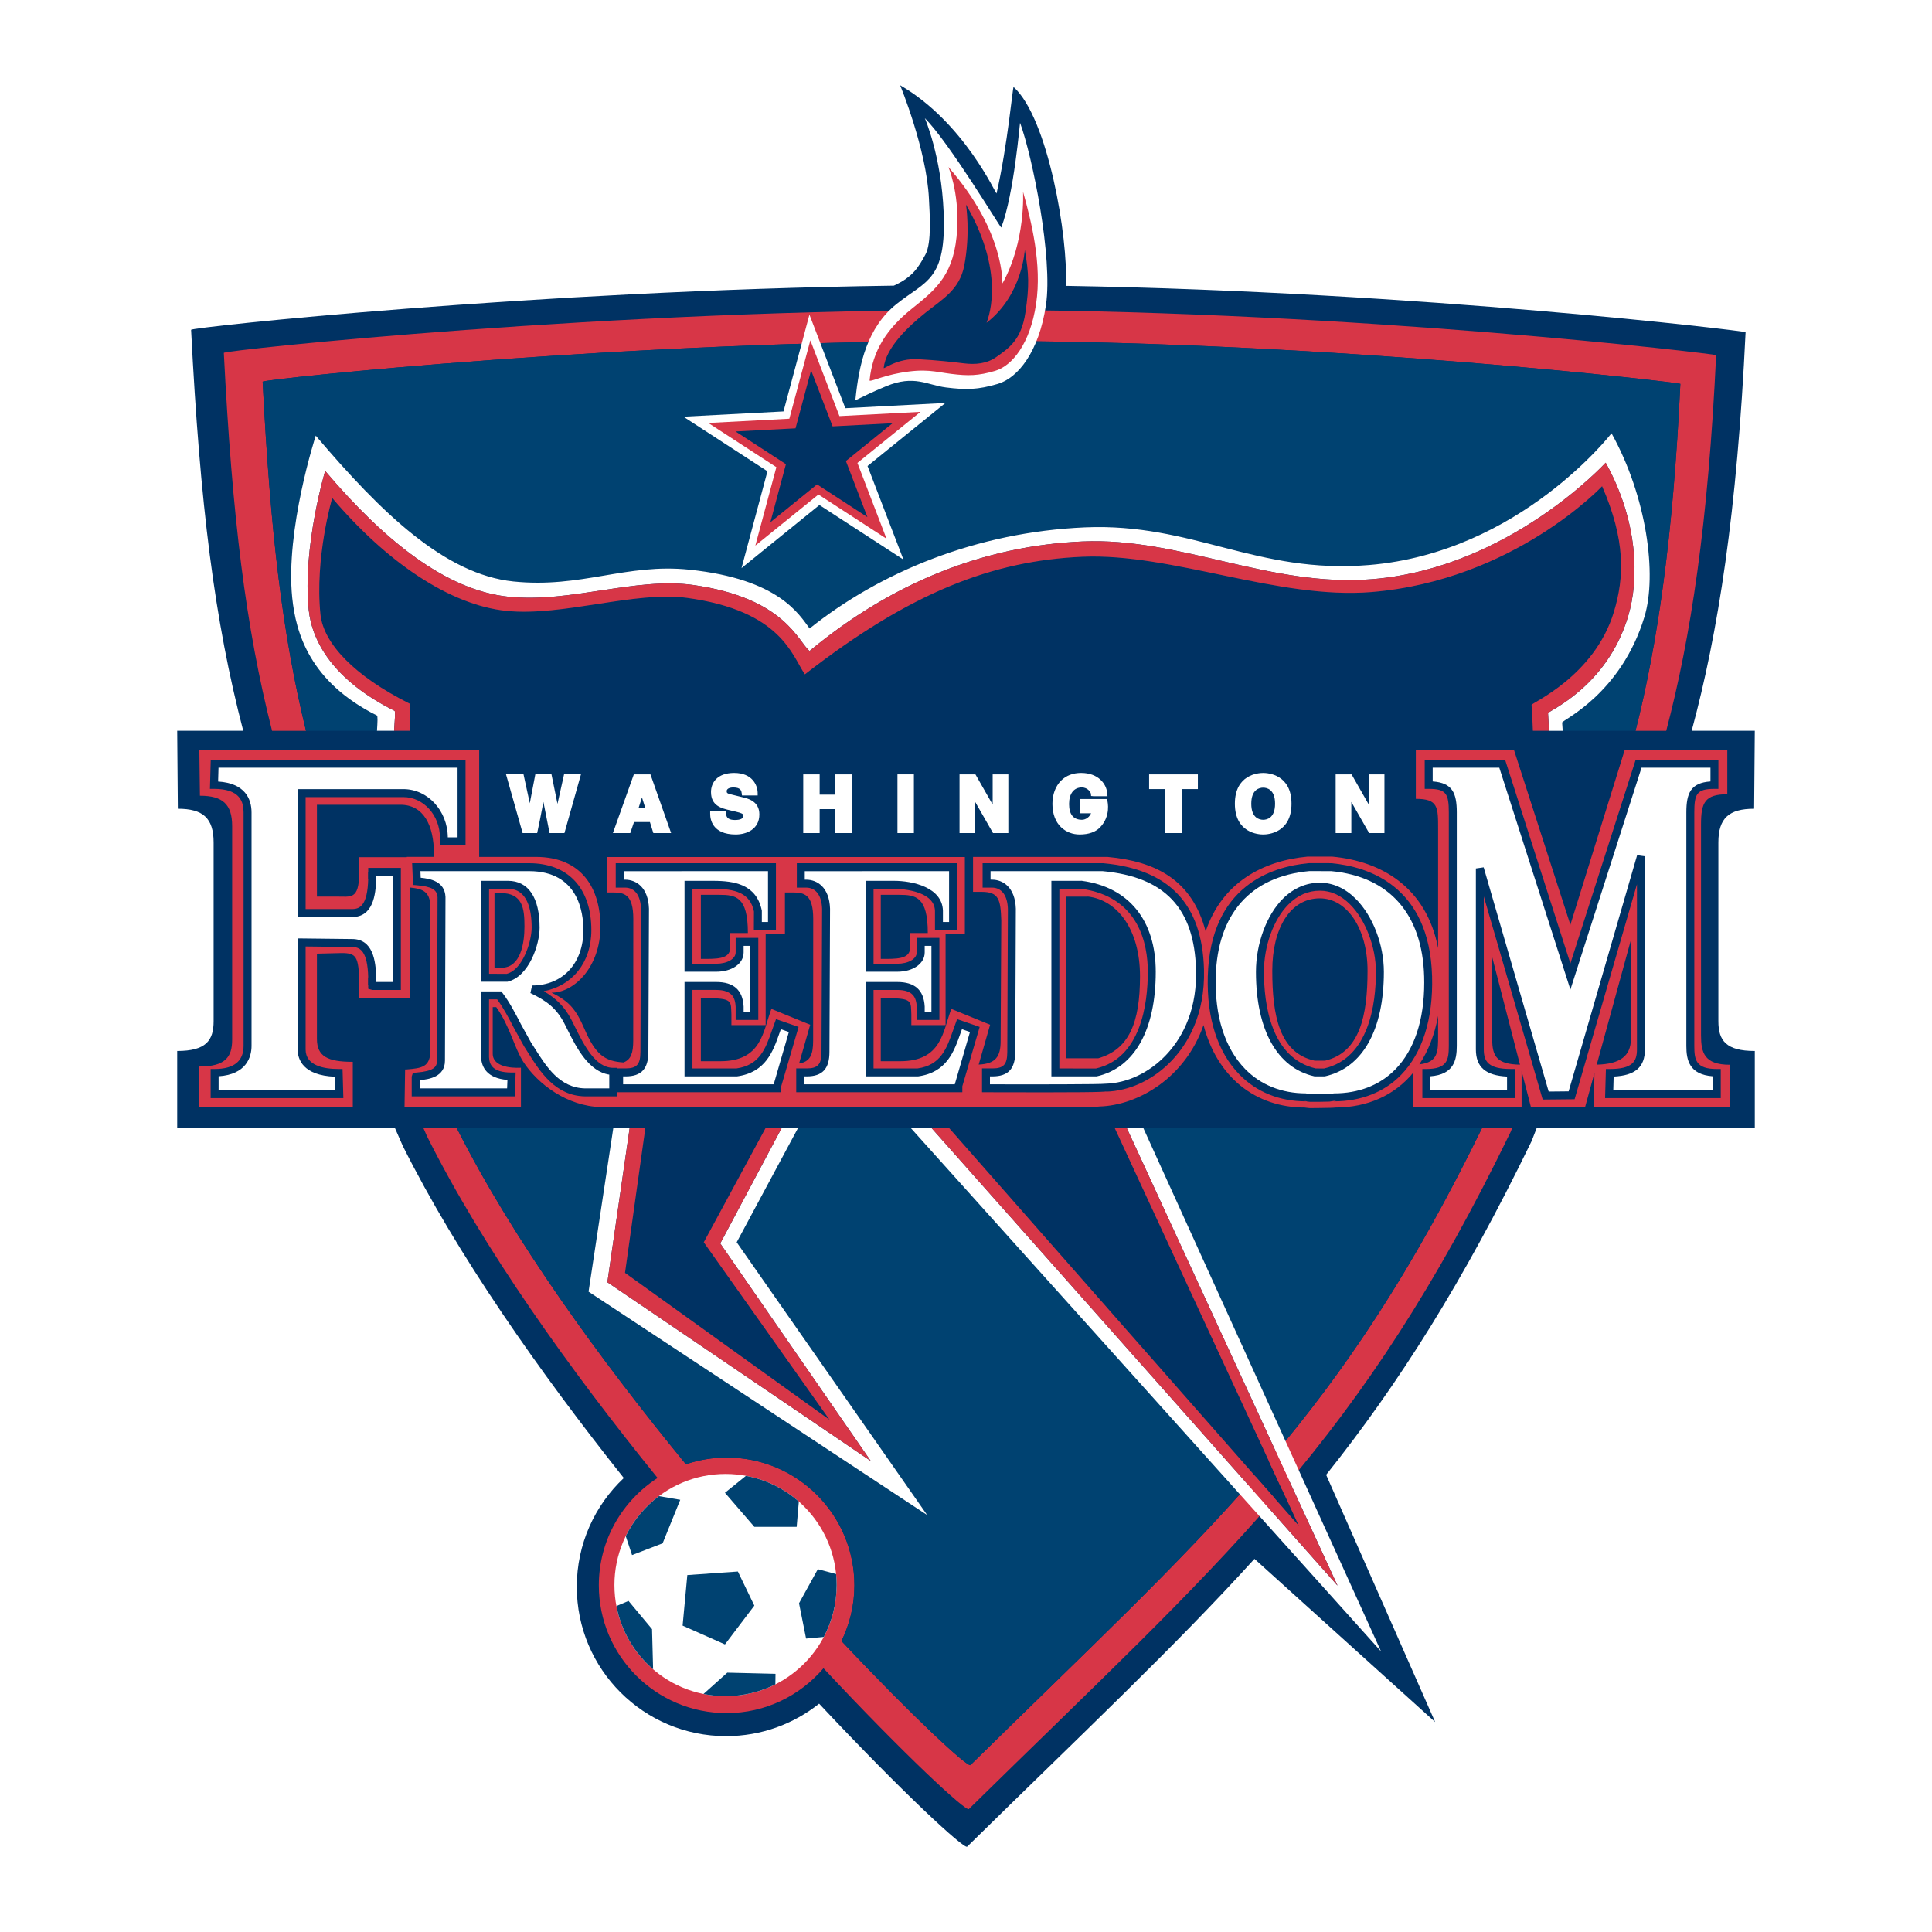 <?xml version="1.0" encoding="utf-8"?>
<!-- Generator: Adobe Illustrator 13.0.0, SVG Export Plug-In . SVG Version: 6.00 Build 14948)  -->
<!DOCTYPE svg PUBLIC "-//W3C//DTD SVG 1.0//EN" "http://www.w3.org/TR/2001/REC-SVG-20010904/DTD/svg10.dtd">
<svg version="1.0" id="Layer_1" xmlns="http://www.w3.org/2000/svg" xmlns:xlink="http://www.w3.org/1999/xlink" x="0px" y="0px"
	 width="192.756px" height="192.756px" viewBox="0 0 192.756 192.756" enable-background="new 0 0 192.756 192.756"
	 xml:space="preserve">
<g>
	<polygon fill-rule="evenodd" clip-rule="evenodd" fill="#FFFFFF" points="0,0 192.756,0 192.756,192.756 0,192.756 0,0 	"/>
	<path fill-rule="evenodd" clip-rule="evenodd" fill="#003263" d="M171.442,101.887V84.056c0-2.435,1.063-3.366,3.568-3.366
		l0.065-7.78h-6.297c2.647-9.792,4.528-21.807,5.379-39.769c0.005-0.108-32.334-4.031-67.809-4.622
		c0.223-4.863-1.776-16.727-5.22-19.839c-0.088-0.079-0.588,5.748-1.702,10.616c-0.037,0.163-3.226-7.097-9.619-10.793
		c0,0,2.64,6.394,2.874,11.321c0.069,1.425,0.294,4.399-0.352,5.573c-0.684,1.242-1.231,2.229-3.149,3.102
		c-36.141,0.497-70.126,4.161-70.114,4.406c0.89,17.472,2.339,29.042,5.202,40.004H17.68l0.064,7.78
		c2.506,0,3.569,0.931,3.569,3.366v17.831c0,1.934-0.77,2.969-3.633,2.969v7.709h21.733c0.257,0.584,0.508,1.158,0.771,1.758
		c5.431,10.865,13.605,22.521,22.053,33.141c-2.888,2.717-4.691,6.574-4.691,10.854c0,8.229,6.67,14.898,14.899,14.898
		c3.508,0,6.733-1.213,9.279-3.24c8.339,8.895,14.48,14.553,14.77,14.268c11.607-11.402,20.741-19.979,28.665-28.717l18.027,16.283
		l-10.876-24.666c7.218-9.045,13.641-19.176,20.496-33.289c0.168-0.438,0.334-0.859,0.502-1.289h21.768v-7.709
		C172.213,104.855,171.442,103.82,171.442,101.887L171.442,101.887z"/>
	<path fill-rule="evenodd" clip-rule="evenodd" fill="#D73647" d="M96.819,176.102c-0.258,0.254-5.572-4.633-12.865-12.373
		c0.818-1.684,1.29-3.564,1.29-5.561c0-7.043-5.708-12.75-12.749-12.75c-1.421,0-2.784,0.242-4.061,0.672
		c-8.625-10.518-17.283-22.461-22.852-33.525h-3.33c0.118,0.27,0.231,0.529,0.352,0.801c5.606,11.213,14.255,23.299,23.003,34.09
		c-3.523,2.268-5.862,6.211-5.862,10.713c0,7.039,5.708,12.748,12.75,12.748c3.876,0,7.329-1.744,9.664-4.477
		c8.165,8.734,14.222,14.328,14.505,14.051c12.645-12.426,22.229-21.354,30.532-30.982l-1.932-2.197
		C117.505,156.217,108.549,164.578,96.819,176.102L96.819,176.102z"/>
	<path fill-rule="evenodd" clip-rule="evenodd" fill="#D73647" d="M150.723,112.916c0.046-0.119,0.091-0.232,0.137-0.352h-3.007
		c-7.027,14.359-13.584,24.164-21.259,33.201l1.336,2.887C136.166,138.969,143.172,128.463,150.723,112.916L150.723,112.916z"/>
	<path fill-rule="evenodd" clip-rule="evenodd" fill="#D73647" d="M26.205,38.083c-0.012-0.244,36.734-4.184,72.755-4.066
		c34.724,0.113,68.694,4.174,68.689,4.28c-0.729,15.383-2.286,25.984-4.472,34.614h3.063c2.443-9.274,4.183-20.658,4.98-37.48
		c0.005-0.11-35.752-4.385-72.305-4.505c-37.916-0.123-76.598,4.024-76.584,4.281c0.835,16.402,2.184,27.386,4.813,37.705h3.385
		C28.196,63.391,26.972,53.14,26.205,38.083L26.205,38.083z"/>
	<path fill-rule="evenodd" clip-rule="evenodd" fill="#004271" d="M94.707,112.564H79.607l-6.106,11.379l19.005,27.217
		L58.72,128.871l2.465-16.307H45.583c5.569,11.064,14.227,23.008,22.852,33.525c1.277-0.43,2.639-0.672,4.061-0.672
		c7.041,0,12.749,5.707,12.749,12.75c0,1.996-0.472,3.877-1.29,5.561c7.293,7.74,12.607,12.627,12.865,12.373
		c11.729-11.523,20.686-19.885,28.445-28.791L94.707,112.564L94.707,112.564z"/>
	<polygon fill-rule="evenodd" clip-rule="evenodd" fill="#004271" points="86.875,145.764 71.859,124.059 77.974,112.564 
		76.373,112.564 70.216,123.943 82.769,141.658 62.356,126.994 64.381,112.564 62.817,112.564 60.597,127.932 86.875,145.764 	"/>
	<polygon fill-rule="evenodd" clip-rule="evenodd" fill="#FFFFFF" points="92.507,151.16 73.501,123.943 79.607,112.564 
		77.974,112.564 71.859,124.059 86.875,145.764 60.597,127.932 62.817,112.564 61.185,112.564 58.72,128.871 92.507,151.16 	"/>
	<path fill-rule="evenodd" clip-rule="evenodd" fill="#004271" d="M162.427,61.532c1.156-3.818,0.974-9.604-2.229-15.369
		c0,0-9.585,10.477-23.229,11.615c-10.248,0.854-19.155-4.183-28.977-3.754c-9.822,0.427-19.005,4.106-27.224,10.921
		c-1.166-0.95-2.457-5.291-11.607-6.581c-5.744-0.811-12.228,1.813-18.419,1.172c-6.192-0.641-12.322-5.507-18.301-12.552
		c0,0-2.283,7.65-1.643,13.842c0.33,3.186,2.471,7.043,8.564,10.09c0.102,0.05,0.035,0.781-0.042,1.994h1.544
		c0.055-1.64,0.128-2.647,0.023-2.699c-5.544-2.771-8.616-6.016-8.916-8.916c-0.583-5.635,1.173-11.614,1.173-11.614
		c5.44,6.411,11.728,10.679,17.362,11.262c5.635,0.583,12.838-2.01,18.066-1.291c9.385,1.291,10.441,5.748,11.731,7.625
		c10.559-8.211,18.75-11.343,27.687-11.732c8.938-0.389,19.532,4.29,28.859,3.521c14.195-1.173,22.994-10.559,22.994-10.559
		c2.346,5.396,2.226,9.079,1.173,12.552c-1.943,6.412-8.226,9.074-8.212,9.269c0.061,0.898,0.101,1.75,0.134,2.581h1.608
		c-0.026-0.573-0.06-1.156-0.1-1.759C154.434,70.938,160.292,68.577,162.427,61.532L162.427,61.532z"/>
	<path fill-rule="evenodd" clip-rule="evenodd" fill="#004271" d="M98.96,34.016c-36.021-0.117-72.767,3.823-72.755,4.066
		c0.767,15.058,1.991,25.309,4.326,34.828h7.08c0.057-0.919,0.087-1.478-0.009-1.525c-6.695-3.348-8.084-8.23-8.446-11.731
		c-0.704-6.804,2.346-16.189,2.346-16.189c6.569,7.742,12.905,13.842,19.709,14.546c6.804,0.705,11.258-1.84,17.597-1.172
		c8.916,0.938,10.91,4.457,11.967,5.864c7.038-5.631,16.658-9.619,27.451-10.088c10.793-0.469,17.129,4.692,28.391,3.754
		c14.992-1.25,24.166-13.139,24.166-13.139c3.52,6.335,4.556,14.106,3.285,18.302c-2.346,7.743-8.232,10.324-8.213,10.557
		c0.025,0.286,0.034,0.543,0.056,0.822h7.267c2.186-8.63,3.742-19.231,4.472-34.614C167.654,38.19,133.684,34.129,98.96,34.016
		L98.96,34.016z"/>
	<path fill-rule="evenodd" clip-rule="evenodd" fill="#FFFFFF" d="M164.068,61.532c1.271-4.196,0.234-11.967-3.285-18.302
		c0,0-9.174,11.89-24.166,13.139c-11.262,0.938-17.598-4.223-28.391-3.754c-10.793,0.47-20.413,4.458-27.451,10.088
		c-1.057-1.407-3.051-4.926-11.967-5.864c-6.339-0.668-10.793,1.876-17.597,1.172c-6.804-0.704-13.14-6.804-19.709-14.546
		c0,0-3.05,9.385-2.346,16.189c0.362,3.5,1.751,8.383,8.446,11.731c0.096,0.048,0.065,0.606,0.009,1.525h1.709
		c0.077-1.213,0.144-1.944,0.042-1.994c-6.094-3.047-8.235-6.904-8.564-10.09c-0.641-6.192,1.643-13.842,1.643-13.842
		c5.979,7.045,12.109,11.911,18.301,12.552c6.191,0.641,12.675-1.983,18.419-1.172c9.151,1.29,10.441,5.631,11.607,6.581
		c8.219-6.815,17.402-10.495,27.224-10.921c9.821-0.428,18.729,4.608,28.977,3.754c13.645-1.138,23.229-11.615,23.229-11.615
		c3.202,5.765,3.385,11.551,2.229,15.369c-2.135,7.045-7.993,9.406-7.978,9.62c0.04,0.603,0.073,1.186,0.1,1.759h1.362
		c-0.021-0.278-0.03-0.536-0.056-0.822C155.836,71.855,161.723,69.275,164.068,61.532L164.068,61.532z"/>
	<path fill-rule="evenodd" clip-rule="evenodd" fill="#D73647" d="M160.198,46.163c0,0-9.585,10.477-23.229,11.615
		c-10.248,0.854-19.155-4.183-28.977-3.754c-9.822,0.427-19.005,4.106-27.224,10.921c-1.166-0.95-2.457-5.291-11.607-6.581
		c-5.744-0.811-12.228,1.813-18.419,1.172c-6.192-0.641-12.322-5.507-18.301-12.552c0,0-2.283,7.65-1.643,13.842
		c0.33,3.186,2.471,7.043,8.564,10.09c0.102,0.05,0.035,0.781-0.042,1.994h1.544c0.055-1.64,0.128-2.647,0.023-2.699
		c-5.544-2.771-8.616-6.016-8.916-8.916c-0.583-5.635,1.173-11.614,1.173-11.614c5.44,6.411,11.728,10.679,17.362,11.262
		c5.635,0.583,12.838-2.01,18.066-1.291c9.385,1.291,10.441,5.748,11.731,7.625c10.559-8.211,18.75-11.343,27.687-11.732
		c8.938-0.389,19.532,4.29,28.859,3.521c14.195-1.173,22.994-10.559,22.994-10.559c2.346,5.396,2.226,9.079,1.173,12.552
		c-1.943,6.412-8.226,9.074-8.212,9.269c0.061,0.898,0.101,1.75,0.134,2.581h1.608c-0.026-0.573-0.06-1.156-0.1-1.759
		c-0.016-0.214,5.843-2.574,7.978-9.62C163.583,57.713,163.4,51.928,160.198,46.163L160.198,46.163z"/>
	<polygon fill-rule="evenodd" clip-rule="evenodd" fill="#D73647" points="82.769,141.658 62.356,126.994 64.381,112.564 
		62.817,112.564 60.597,127.932 86.875,145.764 71.859,124.059 77.974,112.564 76.373,112.564 70.216,123.943 82.769,141.658 	"/>
	<path fill-rule="evenodd" clip-rule="evenodd" fill="#004271" d="M111.226,112.564l15.368,33.201
		c0.243-0.287,0.484-0.578,0.729-0.869l-14.896-32.332H111.226L111.226,112.564z"/>
	<path fill-rule="evenodd" clip-rule="evenodd" fill="#004271" d="M147.853,112.564h-33.773l14.175,31.207
		C135.228,135.271,141.337,125.875,147.853,112.564L147.853,112.564z"/>
	<polygon fill-rule="evenodd" clip-rule="evenodd" fill="#FFFFFF" points="114.079,112.564 112.427,112.564 133.449,158.199 
		92.96,112.564 90.889,112.564 137.791,164.768 114.079,112.564 	"/>
	<polygon fill-rule="evenodd" clip-rule="evenodd" fill="#D73647" points="94.707,112.564 92.96,112.564 133.449,158.199 
		112.427,112.564 111.226,112.564 129.578,152.217 94.707,112.564 	"/>
	<path fill-rule="evenodd" clip-rule="evenodd" fill="#FFFFFF" d="M72.387,147.055c6.123,0,11.086,4.963,11.086,11.086
		s-4.964,11.086-11.086,11.086c-6.123,0-11.086-4.963-11.086-11.086S66.264,147.055,72.387,147.055L72.387,147.055z"/>
	<polygon fill-rule="evenodd" clip-rule="evenodd" fill="#004271" points="68.574,157.145 68.104,162.188 72.328,164.064 
		75.261,160.193 73.619,156.791 68.574,157.145 	"/>
	<path fill-rule="evenodd" clip-rule="evenodd" fill="#FFFFFF" d="M85.351,39.828c0.352-3.519,1.172-7.156,4.106-9.503
		c2.933-2.345,4.977-2.326,4.691-9.15c-0.233-5.631-1.877-9.385-1.877-9.385c2.465,2.464,7.584,11.02,7.626,10.91
		c1.289-3.402,1.849-10.519,1.877-10.441c1.232,3.345,3.284,13.492,2.58,18.185c-0.704,4.693-2.813,7.273-4.809,7.86
		c-1.996,0.587-3.153,0.603-5.162,0.353c-1.877-0.234-3.168-1.291-5.984-0.117S85.351,40.063,85.351,39.828L85.351,39.828z"/>
	<path fill-rule="evenodd" clip-rule="evenodd" fill="#D73647" d="M86.758,37.951c0.298-2.991,1.73-5.161,4.224-7.156
		c2.492-1.994,4.282-3.461,4.517-7.978c0.192-3.701-0.88-6.158-0.88-6.158c5.749,6.569,5.349,11.701,5.397,11.615
		c2.346-4.224,2.051-9.151,2.051-9.151c0.822,2.933,1.902,7.209,1.304,11.198c-0.599,3.989-2.394,6.182-4.088,6.681
		c-1.696,0.499-2.68,0.512-4.389,0.299c-1.595-0.2-2.534-0.562-5.085-0.1C87.931,37.54,86.758,38.15,86.758,37.951L86.758,37.951z"
		/>
	<path fill-rule="evenodd" clip-rule="evenodd" fill="#003263" d="M88.166,36.718c0.204-2.033,2.469-4.158,4.164-5.513
		c1.695-1.357,3.402-2.288,3.872-4.693c0.632-3.242,0.176-6.101,0.176-6.101c4.223,7.273,1.999,11.832,2.053,11.79
		c3.579-2.757,3.813-7.273,3.813-7.273c0.41,2.405,0.465,3.564,0.058,6.277c-0.407,2.712-1.642,3.519-2.874,4.398
		c-0.977,0.698-2.124,0.791-3.285,0.646c-1.085-0.135-2.642-0.306-4.517-0.411C89.515,35.722,88.166,36.855,88.166,36.718
		L88.166,36.718z"/>
	<polygon fill-rule="evenodd" clip-rule="evenodd" fill="#FFFFFF" points="90.137,55.83 81.752,50.385 73.982,56.677 76.57,47.02 
		68.185,41.574 78.169,41.05 80.757,31.394 84.34,40.727 94.324,40.204 86.554,46.496 90.137,55.83 	"/>
	<polygon fill-rule="evenodd" clip-rule="evenodd" fill="#D73647" points="88.448,53.748 81.656,49.337 75.362,54.433 
		77.458,46.611 70.666,42.2 78.753,41.776 80.849,33.954 83.751,41.515 91.838,41.091 85.545,46.187 88.448,53.748 	"/>
	<polygon fill-rule="evenodd" clip-rule="evenodd" fill="#003263" points="86.544,51.593 81.518,48.329 76.861,52.101 
		78.412,46.311 73.386,43.048 79.371,42.734 80.922,36.946 83.069,42.54 89.053,42.226 84.396,45.998 86.544,51.593 	"/>
	<path fill-rule="evenodd" clip-rule="evenodd" fill="#D73647" d="M169.711,103.287V82.251c0-2.174,0.384-3.006,2.621-3.006v-4.431
		H162.1l-5.423,17.453l-5.63-17.453h-9.789v4.887c2.239,0,2.222,0.832,2.222,3.005v11.888c-1.174-6.065-5.639-8.677-10.58-9.13
		h-0.205h-2.02h-0.206c-4.461,0.409-8.553,2.586-10.181,7.465c-1.343-5.154-5.001-6.993-9.773-7.431H97.081v3.484h0.88
		c1.701,0,1.87,0.802,1.937,2.849l-0.066,12.055c0,1.521-0.493,2.254-2.189,2.326l1.141-3.975l-3.872-1.582
		c-0.846,2.24-0.937,5.221-5.102,5.221h-1.936V99.6h0.998c2.229,0,1.986,0.424,2.053,1.617v1.059h3.416v-9.069h1.922v-7.699H78.312
		h-0.353H60.545v3.534h0.597c1.127,0,2.043,0.177,2.043,2.64l-0.008,12.144c0,1.184-0.211,1.889-0.976,2.172
		c-1.867-0.123-2.776-0.76-3.892-3.346c-0.842-1.949-1.527-2.768-3.285-3.613c2.288,0,4.881-2.605,4.881-6.577
		c0-3.776-1.823-6.967-6.445-6.967h-5.651V74.788H19.888l0.059,4.602c2.257,0,3.215,0.837,3.215,3.031v21.311
		c0,1.74-0.693,2.674-3.274,2.674v4.049h15.31v-4.518c-2.515,0-3.578-0.545-3.578-2.287v-0.408v-8.098l2.464-0.059
		c1.467,0,1.699,0.34,1.759,2.935v0.809v0.715h5.045V88.548c1.34,0.134,2.107,0.413,2.053,2.195v14.019
		c0,1.701-0.83,1.807-2.393,1.936h-0.13l-0.058,3.734h11.614v-3.91c0,0-2.82,0.234-2.815-1.408c0.004-1.643,0-4.633,0-4.633h0.352
		c1.349,1.877,1.814,4.088,2.698,5.455c1.433,2.213,4.397,4.451,7.783,4.518h3.126v-0.023h15.312h0.117H95.25l-0.012,0.029
		c0,0,14.286,0.045,14.436-0.066c3.903-0.104,8.597-2.895,10.403-8.127c1.353,5.203,5.191,8.23,10.089,8.23
		c0.016,0.014,0.196,0.021,0.504,0.059l1.015-0.01l1.015-0.018c0.308-0.01,0.487-0.018,0.505-0.031c3.257,0,5.945-1.234,7.798-3.482
		v3.439h10.807v-3.605l0.939,3.633l5.396-0.027l0.932-3.4l-0.051,3.4h13.563v-4.225C170.03,106.229,169.711,105.014,169.711,103.287
		L169.711,103.287L169.711,103.287z M87.873,89.276h1.827c1.657,0,2.866,0.175,2.866,3.812v0.001h-1.76v1.409
		c0,0.994-0.822,1.172-2.346,1.172h-0.586V89.276L87.873,89.276L87.873,89.276z M40.588,85.494l0,0.028h-4.745v1.668
		c-0.06,2.594-0.819,2.262-2.288,2.262H31.62v-9.16h8.33c2.322,0,3.344,2.064,3.344,4.901v0.3H40.588L40.588,85.494L40.588,85.494z
		 M50.039,96.55h-0.704V89.1h0.586c2.229,0,2.405,1.521,2.405,3.343C52.326,94.126,51.942,96.55,50.039,96.55L50.039,96.55
		L50.039,96.55z M69.923,89.276h1.827c1.657,0,2.866,0.175,2.866,3.812v0.001h-1.759v1.409c0,0.994-0.822,1.172-2.347,1.172h-0.586
		V89.276L69.923,89.276L69.923,89.276z M81.127,103.824c0,1.379-0.288,2.109-1.403,2.279l1.11-3.865l-3.872-1.582
		c-0.847,2.24-0.938,5.221-5.103,5.221h-1.936V99.6h0.997c2.229,0,1.986,0.424,2.053,1.617v1.059h3.417v-9.069h1.922v-4.165h0.78
		c1.126,0,2.043,0.177,2.043,2.64L81.127,103.824L81.127,103.824L81.127,103.824z M109.575,105.584h-3.226V89.457h2.064l0.146-0.005
		c2.892,0.352,5.179,3.234,5.179,7.951C113.739,102.074,112.625,104.703,109.575,105.584L109.575,105.584L109.575,105.584z
		 M132.215,105.818h-1.061c-3.513-0.764-4.217-4.506-4.217-8.974c0-4.193,1.761-7.216,4.747-7.216c2.703,0,4.757,3.023,4.757,7.216
		C136.441,101.312,135.679,104.996,132.215,105.818L132.215,105.818L132.215,105.818z M143.479,103.287c0,1.57,0.044,2.705-1.87,2.9
		c0.891-1.334,1.525-2.957,1.87-4.83V103.287L143.479,103.287L143.479,103.287z M148.877,103.672v-8.178l2.77,10.727
		C149.31,106.182,148.877,105.355,148.877,103.672L148.877,103.672L148.877,103.672z M162.712,103.672
		c0,1.67-1.072,2.496-3.407,2.547l3.407-12.426V103.672L162.712,103.672z"/>
	<path fill-rule="evenodd" clip-rule="evenodd" fill="#003263" d="M77.021,86.122H61.432v2.437h0.924
		c0.971,0,1.554,0.77,1.598,2.116l-0.059,14.263c0,1.254-0.36,1.656-1.481,1.656h-1.042v2.379h16.572v-0.6l1.731-5.916l-2.251-0.779
		l-0.403,1.119c-0.627,1.791-1.219,3.479-3.551,3.801c0,0-3.716-0.002-4.384-0.002c0-0.689,0-7.143,0-7.83c0.582,0,2.36,0,2.36,0
		c1.632,0,1.902,0.807,1.951,1.678v1.314h2.259v-8.187h-2.259v1.455c0,0.643-0.838,1.127-1.951,1.127c0,0-1.778,0-2.36,0
		c0-0.682,0-6.795,0-7.478c0.559,0,2.067,0,2.067,0c2.164,0,3.683,0.385,4.069,2.265l-0.008,1.843h2.201v-6.661H77.021
		L77.021,86.122z"/>
	<path fill-rule="evenodd" clip-rule="evenodd" fill="#FFFFFF" d="M76.624,86.917c0,0.64,0,4.432,0,5.072c-0.249,0-0.366,0-0.615,0
		c0-0.435,0-1.128,0-1.128c-0.532-2.635-2.752-2.979-4.854-2.979h-2.86v9.067h3.153c1.59,0,2.744-0.81,2.744-1.922
		c0,0,0-0.351,0-0.66c0.266,0,0.407,0,0.673,0c0,0.669,0,5.927,0,6.597c-0.266,0-0.407,0-0.673,0c0-0.266,0-0.541,0-0.541
		c-0.092-1.656-0.989-2.451-2.744-2.451h-3.153v9.418h5.23c2.867-0.393,3.599-2.484,4.246-4.328c0,0,0.067-0.188,0.135-0.377
		c0.294,0.104,0.513,0.178,0.799,0.277c-0.181,0.625-1.469,5.064-1.513,5.217c-0.664,0-14.289,0-15.025,0c0-0.297,0-0.494,0-0.789
		c0.117,0,0.248,0,0.248,0c1.573,0,2.274-0.756,2.274-2.451l0.059-14.275c-0.07-2.14-1.281-2.898-2.392-2.898c0,0-0.081,0-0.13,0
		c0-0.31,0-0.538,0-0.848C62.958,86.917,75.892,86.917,76.624,86.917L76.624,86.917z"/>
	<path fill-rule="evenodd" clip-rule="evenodd" fill="#003263" d="M95.088,86.122H79.499v2.437h0.924
		c0.971,0,1.553,0.77,1.598,2.116l-0.06,14.263c0,1.254-0.36,1.656-1.48,1.656H79.44v2.379h16.572v-0.6l1.73-5.916l-2.252-0.779
		l-0.402,1.119c-0.627,1.791-1.219,3.479-3.551,3.801c0,0-3.716-0.002-4.383-0.002c0-0.689,0-7.143,0-7.83c0.582,0,2.36,0,2.36,0
		c1.632,0,1.903,0.807,1.951,1.678l-0.001,1.314h2.26v-8.187h-2.26v1.455c0,0.643-0.838,1.127-1.95,1.127c0,0-1.778,0-2.36,0
		c0-0.682,0-6.795,0-7.478c0.558,0,2.067,0,2.067,0c0.164,0,4.001,0.025,4.061,2.196v1.912h2.202v-6.661H95.088L95.088,86.122z"/>
	<path fill-rule="evenodd" clip-rule="evenodd" fill="#FFFFFF" d="M94.69,86.917c0,0.64,0,4.432,0,5.072c-0.248,0-0.365,0-0.614,0
		c0-0.435,0-1.128,0-1.128c-0.066-2.353-3.083-2.979-4.855-2.979h-2.86v9.067h3.153c1.59,0,2.744-0.81,2.744-1.922
		c0,0,0-0.351,0-0.66c0.266,0,0.406,0,0.671,0c0,0.669,0,5.927,0,6.597c-0.266,0-0.406,0-0.671,0c0-0.266,0-0.541,0-0.541
		c-0.092-1.656-0.989-2.451-2.744-2.451h-3.153v9.418h5.231c2.866-0.393,3.599-2.484,4.246-4.328c0,0,0.066-0.188,0.136-0.377
		c0.292,0.104,0.512,0.178,0.798,0.277c-0.181,0.625-1.47,5.064-1.513,5.217c-0.664,0-14.289,0-15.025,0c0-0.297,0-0.494,0-0.789
		c0.118,0,0.248,0,0.248,0c1.572,0,2.273-0.756,2.273-2.451l0.059-14.275c-0.07-2.14-1.281-2.898-2.391-2.898c0,0-0.082,0-0.131,0
		c0-0.31,0-0.538,0-0.848C81.024,86.917,93.958,86.917,94.69,86.917L94.69,86.917z"/>
	<path fill-rule="evenodd" clip-rule="evenodd" fill="#003263" d="M107.757,88.675l0.075-0.007c5.817,0.781,6.686,5.53,6.686,8.292
		c0,3.163-0.675,8.624-5.188,9.644c0,0-2.994-0.008-3.639-0.008c0-0.742,0-17.177,0-17.92
		C106.249,88.675,107.757,88.675,107.757,88.675L107.757,88.675L107.757,88.675z M110.045,86.122h-12.01v2.437h0.924
		c0.972,0,1.554,0.77,1.598,2.116l-0.06,14.263c0,1.254-0.358,1.656-1.479,1.656h-1.042v2.377l0.395,0.002
		c9.825,0.031,11.63-0.014,12.041-0.086c-0.034,0.012-0.076,0.025-0.076,0.025c2.366-0.062,4.766-1.197,6.581-3.113
		c1.531-1.615,3.33-4.504,3.205-9.083c-0.18-6.523-3.464-9.987-10.039-10.591l-0.018-0.002H110.045L110.045,86.122z"/>
	<path fill-rule="evenodd" clip-rule="evenodd" fill="#FFFFFF" d="M107.912,87.877l0.025,0.003c4.686,0.63,7.372,3.94,7.372,9.079
		c0,5.788-2.116,9.585-5.892,10.429h-4.521V87.881h2.859L107.912,87.877L107.912,87.877L107.912,87.877z M98.827,86.917
		c0,0.31,0,0.538,0,0.848c0.049,0,0.132,0,0.132,0c1.11,0,2.32,0.758,2.391,2.898l-0.058,14.275c0,1.695-0.701,2.451-2.274,2.451
		c0,0-0.132,0-0.25,0c0,0.295,0,0.494,0,0.791c4.521,0.012,11.039,0.01,11.545-0.061c2.159-0.057,4.355-1.102,6.027-2.865
		c1.381-1.457,2.994-4.027,2.994-8.088c0-0.143-0.002-0.285-0.007-0.429c-0.168-6.129-3.126-9.25-9.307-9.821
		C109.971,86.917,99.566,86.917,98.827,86.917L98.827,86.917z"/>
	<polygon fill-rule="evenodd" clip-rule="evenodd" fill="#003263" points="36.736,86.988 36.736,87.667 37.53,87.675 37.53,86.988 
		37.53,86.98 36.736,86.988 	"/>
	<path fill-rule="evenodd" clip-rule="evenodd" fill="#003263" d="M46.049,75.798H21.027l-0.08,2.907h0.408
		c2.641,0,2.947,1.346,2.947,2.359v23.287c0,1.527-0.972,2.301-2.889,2.301h-0.396v2.906h13.24l-0.081-2.906h-0.385
		c-1.505,0-3.299-0.338-3.299-1.949c0,0,0-9.533,0-10.274c0.68,0.009,4.643,0.055,4.643,0.055c0.761,0,1.542,0.36,1.602,3.038
		c0,0.016,0,1.127,0,1.127l0.397,0.117h2.861V86.591h-3.258v1.076c-0.061,2.67-0.841,3.031-1.598,3.031c0,0-3.974,0-4.647,0
		c0-0.716,0-10.457,0-11.172c0.732,0,9.751,0,9.751,0c2.013,0,3.651,1.822,3.651,4.062v0.749h2.553v-8.538H46.049L46.049,75.798z"/>
	<path fill-rule="evenodd" clip-rule="evenodd" fill="#FFFFFF" d="M45.652,76.593c0,0.675,0,6.273,0,6.948c-0.34,0-0.639,0-0.974,0
		c-0.024-2.654-2-4.811-4.436-4.811H29.698v12.761h5.441c2.066,0,2.354-2.178,2.391-3.817c0,0,0-0.148,0-0.29
		c0.452,0,1.219,0,1.671,0c0,0.712,0,9.874,0,10.585c-0.452,0-1.219,0-1.671,0c0-0.215,0-0.467,0-0.467
		c-0.037-1.638-0.325-3.815-2.391-3.815l-5.441-0.062v11.077c0,0.982,0.52,2.59,3.706,2.719c0.011,0.381,0.026,0.924,0.038,1.342
		c-0.738,0-10.913,0-11.631,0c0-0.422,0-1.018,0-1.383c2.778-0.184,3.285-1.934,3.285-3.029V81.064c0-1.362-0.652-2.921-3.334-3.091
		c0.011-0.377,0.027-0.968,0.039-1.38C22.535,76.593,44.896,76.593,45.652,76.593L45.652,76.593z"/>
	<polygon fill-rule="evenodd" clip-rule="evenodd" fill="#003263" points="36.736,97.514 36.736,98.252 37.53,98.26 37.53,97.504 
		36.736,97.514 	"/>
	<path fill-rule="evenodd" clip-rule="evenodd" fill="#003263" d="M171.05,75.798h-7.858c0,0-5.84,18.228-6.515,20.331
		c-0.674-2.103-6.514-20.331-6.514-20.331h-8.019v2.907h0.397c1.758,0,2.007,0.502,2.007,2.359v23.287
		c0,1.389-0.155,2.301-2.243,2.301h-0.396v2.906h9.239v-2.906h-0.396c-2.259,0-2.714-0.746-2.714-1.949c0,0,0-11.272,0-15.264
		c1.21,4.17,5.877,20.262,5.877,20.262l3.184-0.031c0,0,4.994-17.219,6.219-21.444c0,4.083,0,16.478,0,16.478
		c0,1.203-0.452,1.949-2.711,1.949h-0.386l-0.082,2.906h11.541v-2.906h-0.397c-2.088,0-2.242-0.912-2.242-2.301V81.064
		c0-1.857,0.248-2.359,2.008-2.359h0.396v-2.907H171.05L171.05,75.798z"/>
	<path fill-rule="evenodd" clip-rule="evenodd" fill="#FFFFFF" d="M170.653,76.593c0,0.418,0,1,0,1.373
		c-1.964,0.137-2.406,1.151-2.406,3.099v23.287c0,1.408,0.288,2.855,2.64,3.029c0,0.365,0,0.961,0,1.383c-0.706,0-9.203,0-9.929,0
		c0.011-0.422,0.027-0.984,0.036-1.357c2.121-0.098,3.12-0.922,3.12-2.703v-19.27l-0.778-0.111c0,0-6.672,23.007-6.833,23.56
		c-0.401,0.004-1.582,0.016-1.991,0.02c-0.164-0.562-6.486-22.366-6.486-22.366l-0.777,0.111v18.056
		c0,1.777,0.995,2.602,3.109,2.703c0,0.381,0,0.943,0,1.357c-0.686,0-6.969,0-7.654,0c0-0.422,0-1.018,0-1.383
		c2.354-0.174,2.64-1.621,2.64-3.029V81.064c0-1.947-0.441-2.962-2.405-3.099c0-0.373,0-0.955,0-1.373c0.681,0,6.144,0,6.646,0
		c0.173,0.536,7.094,22.137,7.094,22.137s6.924-21.601,7.096-22.137C164.277,76.593,169.969,76.593,170.653,76.593L170.653,76.593z"
		/>
	<path fill-rule="evenodd" clip-rule="evenodd" fill="#003263" d="M49.687,88.675h0.997c1.951,0,2.36,2.113,2.36,3.886
		c0,1.352-0.882,4.202-2.498,4.601c0,0-1.225-0.008-1.752-0.01c0-0.692,0-7.783,0-8.477C49.173,88.675,49.687,88.675,49.687,88.675
		L49.687,88.675L49.687,88.675z M41.533,86.122h-0.414l0.091,2.171l0.349,0.028c1.511,0.127,2.059,0.443,2.095,1.206
		c0,0.036-0.054,16.29-0.054,16.29c0,0.646-0.334,1.047-2.041,1.191l-0.364,0.027l-0.118,0.367v1.979h10.281l0.089-2.377h-0.412
		c-1.931,0-2.213-0.822-2.244-1.537c0,0,0.001-5.068,0.001-5.762c0.326,0,0.604,0,0.811,0c0.612,0.83,1.171,1.887,1.663,2.84
		l1.019,1.846l0.38,0.6c1.215,1.93,2.728,4.336,5.695,4.391h3.219v-2.846h-0.396c-1.791,0-2.917-2.27-3.822-4.09l-0.341-0.682
		c-0.72-1.395-1.604-2.195-2.77-2.873c2.815-0.535,4.749-2.825,4.749-6.095c0-4.179-2.32-6.673-6.204-6.673H41.533L41.533,86.122z"
		/>
	<path fill-rule="evenodd" clip-rule="evenodd" fill="#FFFFFF" d="M50.683,87.881c2.034,0,3.154,1.663,3.154,4.681
		c0,1.653-1.036,4.86-3.197,5.382H48V87.881h1.687H50.683L50.683,87.881L50.683,87.881z M41.947,86.917
		c0.011,0.272,0.017,0.416,0.027,0.656c0.988,0.1,2.402,0.371,2.472,1.92l-0.053,16.326c0,1.617-1.571,1.861-2.522,1.949
		c0,0.293,0,0.512,0,0.82c0.698,0,8.05,0,8.723,0c0.012-0.311,0.021-0.555,0.033-0.848c-2.031-0.152-2.585-1.266-2.627-2.256V98.91
		h2.013l0.12,0.154c0.697,0.904,1.304,2.08,1.839,3.117l0.981,1.779l0.385,0.607c1.172,1.859,2.5,3.971,5.031,4.02
		c0,0,1.833,0,2.418,0c0-0.428,0-1.047,0-1.373c-2.019-0.303-3.247-2.629-4.136-4.418l-0.336-0.668
		c-0.815-1.582-1.823-2.293-3.398-3.051l0.172-0.756c3.06,0,5.117-2.221,5.117-5.527c0-1.768-0.527-5.879-5.41-5.879
		C52.795,86.917,42.714,86.917,41.947,86.917L41.947,86.917z"/>
	<path fill-rule="evenodd" clip-rule="evenodd" fill="#003263" d="M132.616,86.122l0.225,0.002
		c3.642,0.334,9.79,2.246,10.038,11.293c0.115,4.229-0.952,7.621-3.087,9.818c-1.686,1.73-4.006,2.646-6.709,2.646l0.239-0.08
		c0,0-0.689,0.107-0.694,0.107l-0.935,0.018l-0.98,0.004l-0.293-0.031l-0.362-0.098l0.238,0.08c-2.641,0-4.939-0.93-6.646-2.684
		c-2.176-2.234-3.263-5.617-3.149-9.781c0.248-9.047,6.396-10.959,10.075-11.296h0.188H132.616L132.616,86.122L132.616,86.122z
		 M131.688,88.865c-1.167-0.004-2.22,0.451-3.124,1.354c-1.495,1.491-2.46,4.137-2.46,6.741c0,3.157,0.674,8.601,5.163,9.636
		c0.108,0,0.821,0.008,0.821,0.008c4.514-1.02,5.188-6.48,5.188-9.644c0-2.487-1.038-5.192-2.583-6.732
		C133.781,89.319,132.772,88.861,131.688,88.865L131.688,88.865z"/>
	<path fill-rule="evenodd" clip-rule="evenodd" fill="#FFFFFF" d="M135.253,89.666c1.712,1.705,2.816,4.568,2.816,7.294
		c0,5.788-2.115,9.585-5.894,10.429h-1.017l-0.043-0.01c-3.69-0.834-5.807-4.631-5.807-10.419c0-2.805,1.058-5.67,2.694-7.303
		c1.046-1.042,2.321-1.59,3.685-1.586C132.97,88.067,134.203,88.618,135.253,89.666L135.253,89.666L135.253,89.666z
		 M130.534,109.168c0,0-0.152-0.068-0.038-0.057c0,0,0.262,0.027,0.265,0.029c0.009,0,0.922-0.008,0.922-0.008l0.926-0.016
		l0.394-0.018l0.081-0.012c2.484,0,4.608-0.832,6.14-2.406c1.885-1.936,2.872-4.916,2.872-8.645c0-0.197-0.003-0.396-0.008-0.596
		c-0.172-6.252-3.48-9.991-9.282-10.525l-2.193-0.002c-5.838,0.536-9.146,4.274-9.318,10.527c-0.107,3.943,0.903,7.127,2.924,9.205
		c1.555,1.598,3.657,2.441,6.079,2.441l0.16,0.045L130.534,109.168L130.534,109.168z"/>
	<path fill-rule="evenodd" clip-rule="evenodd" fill="#FFFFFF" d="M55.62,80.202c-0.234-1.15-0.6-2.945-0.6-2.945l-0.214,0.002
		h-1.397c0,0-0.345,1.801-0.552,2.882c-0.252-1.159-0.626-2.886-0.626-2.886l-0.21,0.003h-1.535l1.656,5.857h1.451l0.27-1.291
		c0,0,0.182-0.933,0.353-1.812c0.243,1.228,0.615,3.104,0.615,3.104l0.215-0.002h1.268l1.648-5.857h-1.685
		C56.276,77.26,55.876,79.052,55.62,80.202L55.62,80.202z"/>
	<path fill-rule="evenodd" clip-rule="evenodd" fill="#FFFFFF" d="M64.708,77.26h-1.47l-2.089,5.857h1.733
		c0,0,0.288-0.849,0.372-1.099c0.274,0,1.307,0,1.588,0c0.08,0.255,0.342,1.099,0.342,1.099h1.773l-2.063-5.857H64.708L64.708,77.26
		L64.708,77.26z M64.366,80.572c-0.249,0-0.393,0-0.643,0c0.088-0.274,0.176-0.544,0.326-1.009
		C64.196,80.028,64.281,80.299,64.366,80.572L64.366,80.572z"/>
	<path fill-rule="evenodd" clip-rule="evenodd" fill="#FFFFFF" d="M74.165,79.562l-1.299-0.32c-0.288-0.066-0.365-0.132-0.365-0.302
		c0-0.358,0.555-0.377,0.667-0.377c0.761,0,0.807,0.373,0.832,0.572l0.028,0.23h1.566l-0.003-0.265
		c-0.009-0.736-0.511-1.983-2.342-1.983c-1.705,0-2.312,0.984-2.312,1.904c0,1.381,1.051,1.626,1.896,1.822l0.572,0.134
		c0.613,0.146,0.763,0.227,0.763,0.407c0,0.284-0.287,0.428-0.853,0.428c-0.565,0-0.857-0.204-0.867-0.606l-0.007-0.256h-1.586
		v0.262c0,0.479,0.183,2.045,2.542,2.045c1.091,0,2.365-0.525,2.365-2.007C75.762,79.954,74.643,79.679,74.165,79.562L74.165,79.562
		z"/>
	<path fill-rule="evenodd" clip-rule="evenodd" fill="#FFFFFF" d="M83.333,77.26c0,0,0,1.625,0,2.021c-0.342,0-1.213,0-1.556,0
		c0-0.396,0-2.021,0-2.021h-1.638v5.857h1.638c0,0,0-1.977,0-2.392c0.343,0,1.214,0,1.556,0c0,0.416,0,2.392,0,2.392h1.638V77.26
		h-0.262H83.333L83.333,77.26z"/>
	<polygon fill-rule="evenodd" clip-rule="evenodd" fill="#FFFFFF" points="89.54,77.26 89.54,83.117 91.179,83.117 91.179,77.26 
		90.918,77.26 89.54,77.26 	"/>
	<path fill-rule="evenodd" clip-rule="evenodd" fill="#FFFFFF" d="M99.038,77.26c0,0,0,1.959,0,3.015
		c-0.57-1.001-1.719-3.015-1.719-3.015h-1.587v5.857h1.563c0,0,0-2.036,0-3.107c0.58,1.014,1.778,3.107,1.778,3.107h1.528V77.26
		h-0.262H99.038L99.038,77.26z"/>
	<path fill-rule="evenodd" clip-rule="evenodd" fill="#FFFFFF" d="M110.436,79.719h-2.693v1.423c0,0,0.75,0,1.117,0
		c-0.262,0.567-0.742,0.649-0.908,0.649c-0.856,0-1.29-0.529-1.29-1.573c0-1.036,0.474-1.655,1.269-1.655
		c0.619,0,0.893,0.511,0.905,0.62l0.024,0.234l0.235,0.023h1.4l-0.024-0.283c-0.079-0.982-0.928-2.04-2.601-2.04
		c-0.807-0.003-1.498,0.26-2.001,0.76c-0.56,0.557-0.869,1.384-0.869,2.325c0,2.111,1.363,3.055,2.714,3.055
		c0.899,0,1.588-0.241,2.043-0.714c1.093-1.136,0.745-2.567,0.73-2.627L110.436,79.719L110.436,79.719z"/>
	<path fill-rule="evenodd" clip-rule="evenodd" fill="#FFFFFF" d="M114.647,77.26v1.468c0,0,1.245,0,1.612,0c0,0.462,0,4.39,0,4.39
		h1.639c0,0,0-3.927,0-4.39c0.368,0,1.613,0,1.613,0V77.26h-0.263H114.647L114.647,77.26z"/>
	<path fill-rule="evenodd" clip-rule="evenodd" fill="#FFFFFF" d="M126.027,77.118c-0.471,0-2.823,0.147-2.823,3.07
		c0,2.922,2.353,3.07,2.823,3.07c0.473,0,2.826-0.147,2.826-3.07C128.854,77.266,126.5,77.118,126.027,77.118L126.027,77.118
		L126.027,77.118z M126.027,81.791c-0.356,0-1.186-0.156-1.186-1.603c0-1.446,0.829-1.603,1.186-1.603
		c0.357,0,1.188,0.157,1.188,1.603C127.215,81.635,126.385,81.791,126.027,81.791L126.027,81.791z"/>
	<path fill-rule="evenodd" clip-rule="evenodd" fill="#FFFFFF" d="M137.868,77.26h-1.303c0,0,0,1.958,0,3.015
		c-0.572-1.002-1.719-3.015-1.719-3.015h-1.587v5.857h1.563c0,0,0-2.035,0-3.107c0.58,1.015,1.777,3.107,1.777,3.107h1.527V77.26
		H137.868L137.868,77.26z"/>
	<path fill-rule="evenodd" clip-rule="evenodd" fill="#004271" d="M62.708,159.725l-1.208,0.51c0.479,2.506,1.801,4.709,3.66,6.309
		l-0.106-4.004L62.708,159.725L62.708,159.725z"/>
	<path fill-rule="evenodd" clip-rule="evenodd" fill="#004271" d="M72.562,166.881l-2.373,2.127c0.71,0.143,1.444,0.219,2.197,0.219
		c1.789,0,3.476-0.426,4.972-1.178l0.014-1.051L72.562,166.881L72.562,166.881z"/>
	<path fill-rule="evenodd" clip-rule="evenodd" fill="#004271" d="M83.418,157.041l-1.822-0.484l-1.877,3.402l0.704,3.52
		l1.768-0.162c0.818-1.545,1.283-3.307,1.283-5.176C83.473,157.77,83.454,157.402,83.418,157.041L83.418,157.041z"/>
	<path fill-rule="evenodd" clip-rule="evenodd" fill="#004271" d="M66.11,153.975l1.759-4.34l-2.13-0.367
		c-1.394,1.047-2.533,2.414-3.308,3.992l0.629,1.889L66.11,153.975L66.11,153.975z"/>
	<path fill-rule="evenodd" clip-rule="evenodd" fill="#004271" d="M75.261,152.334h4.223l0.215-2.523
		c-1.467-1.287-3.275-2.195-5.274-2.566l-2.097,1.688L75.261,152.334L75.261,152.334z"/>
</g>
</svg>
